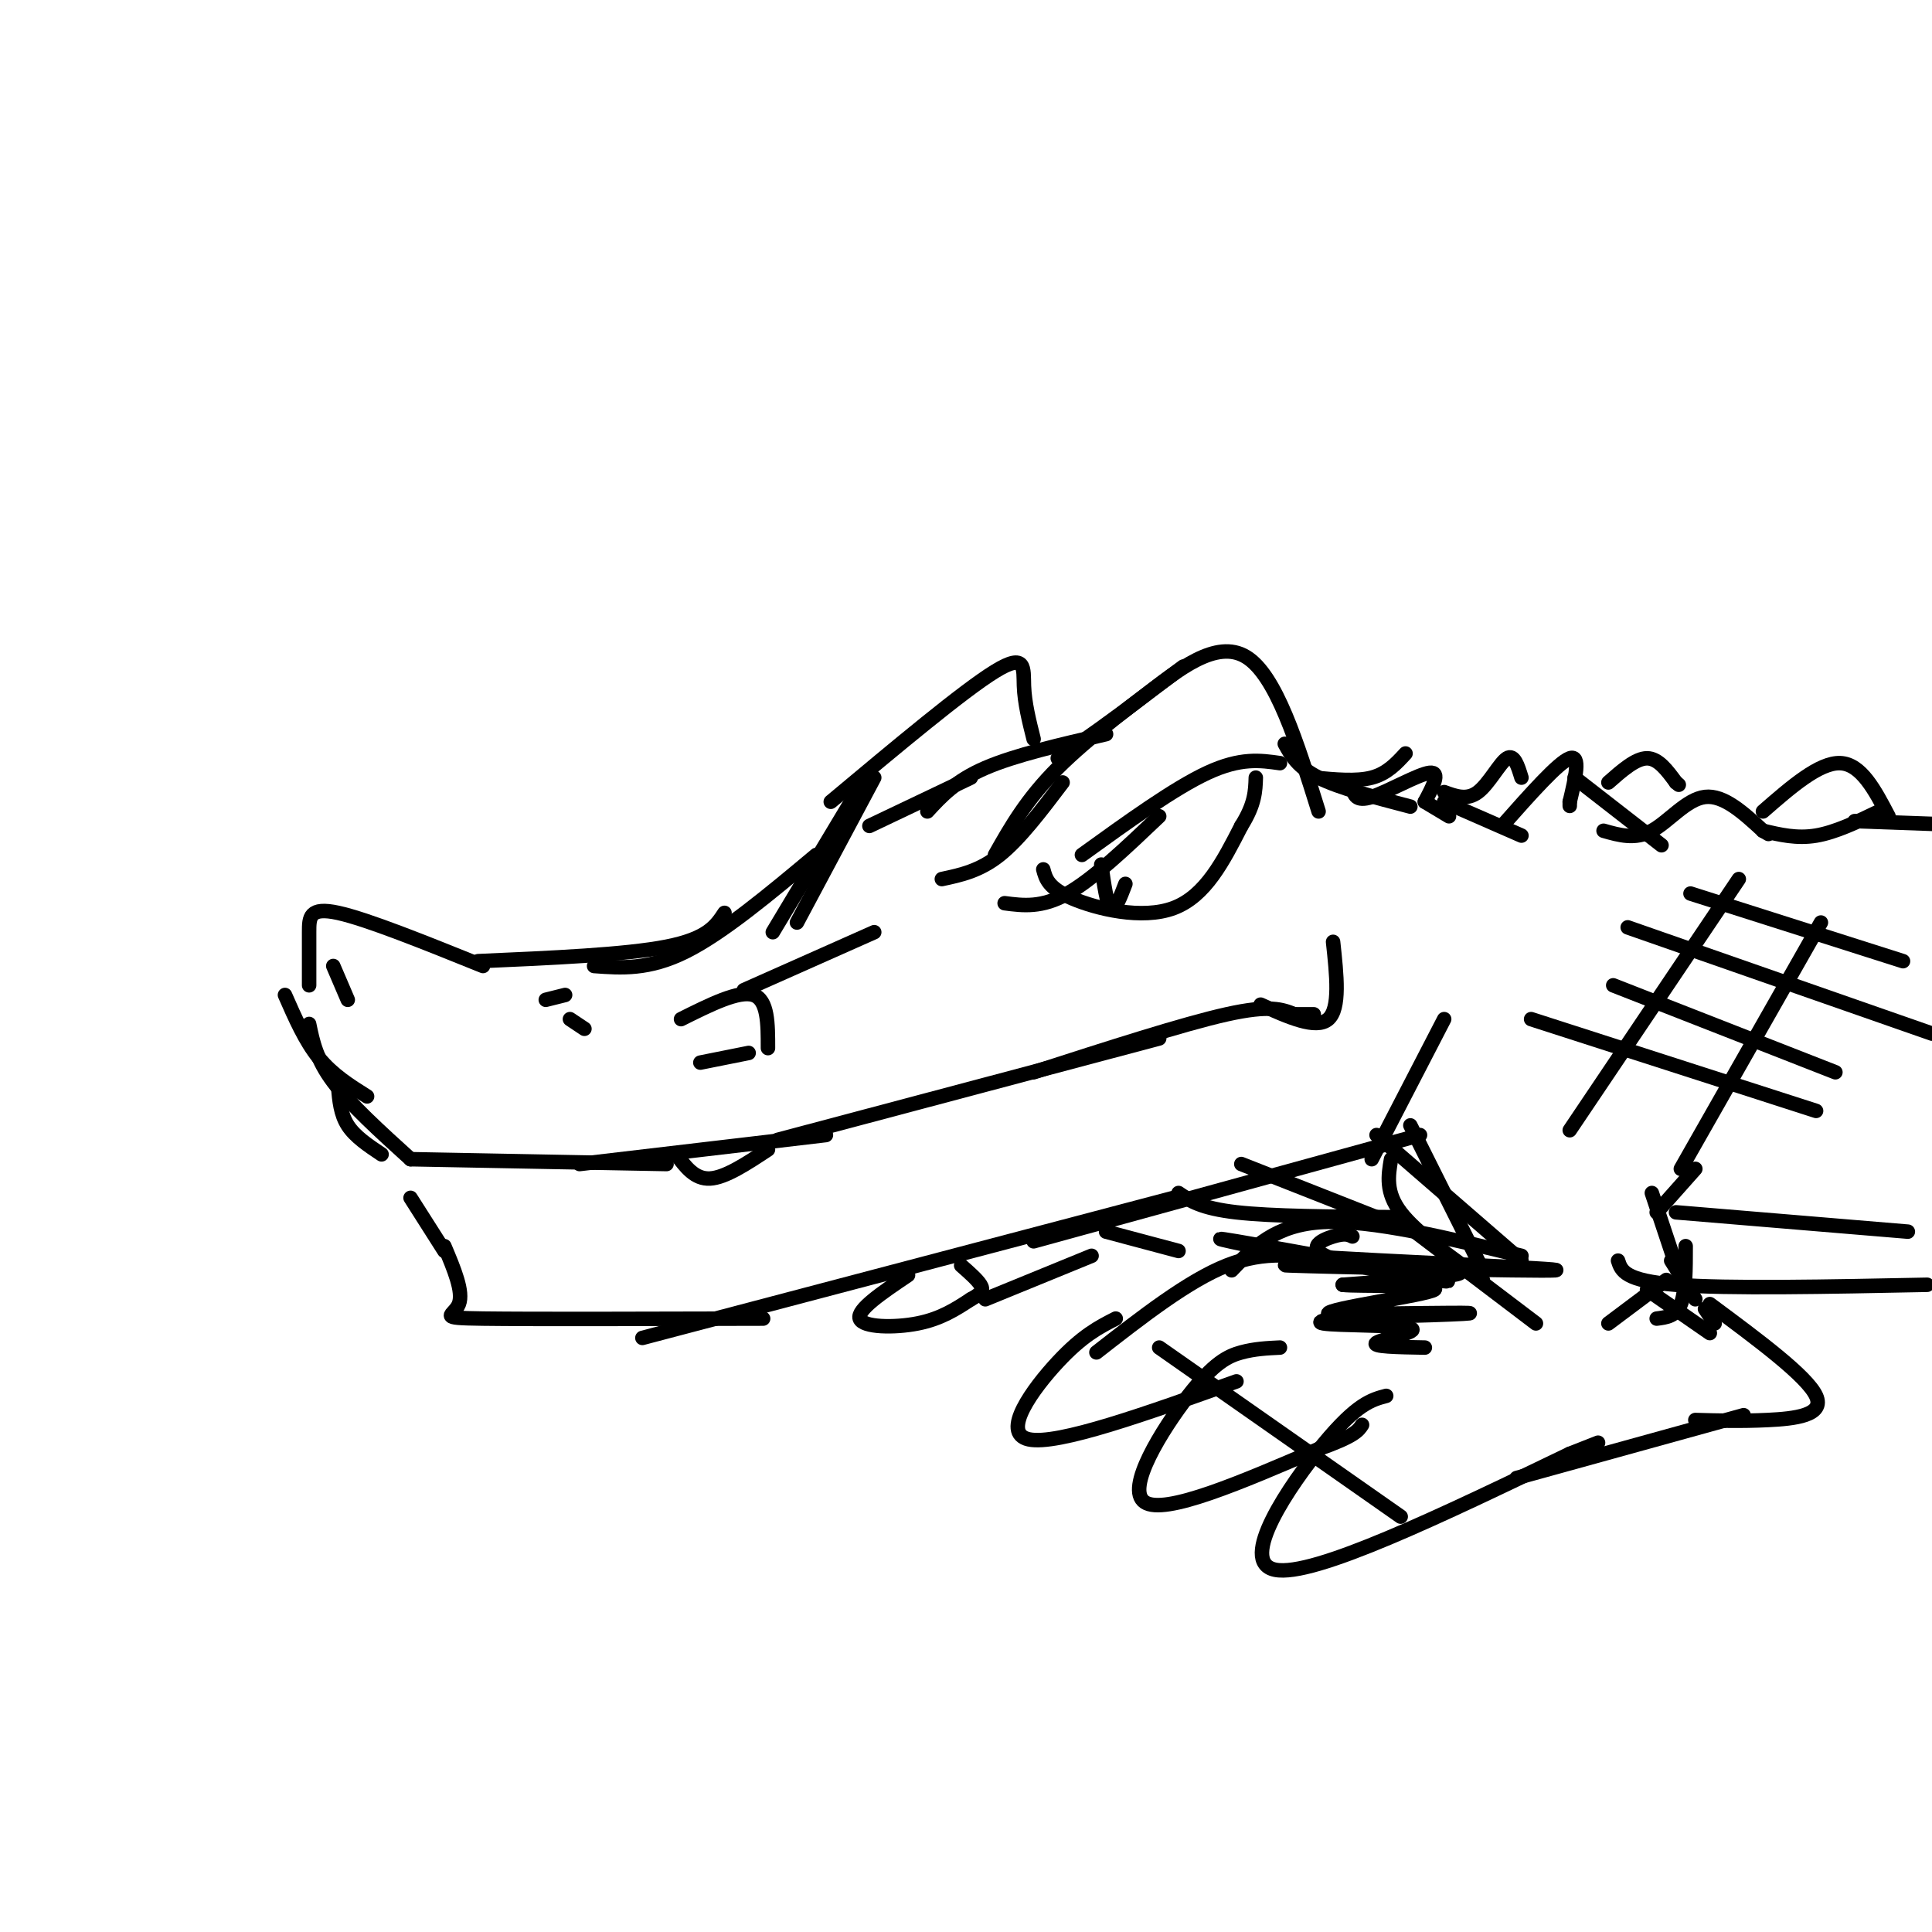 <svg viewBox='0 0 400 400' version='1.1' xmlns='http://www.w3.org/2000/svg' xmlns:xlink='http://www.w3.org/1999/xlink'><g fill='none' stroke='rgb(0,0,0)' stroke-width='3' stroke-linecap='round' stroke-linejoin='round'><path d='M195,182c3.917,-0.833 7.833,-1.667 12,-5c4.167,-3.333 8.583,-9.167 13,-15'/><path d='M206,177c3.250,-5.750 6.500,-11.500 13,-18c6.500,-6.500 16.250,-13.750 26,-21'/><path d='M219,157c5.600,-3.889 11.200,-7.778 18,-13c6.800,-5.222 14.800,-11.778 21,-8c6.200,3.778 10.600,17.889 15,32'/><path d='M208,187c3.833,0.500 7.667,1.000 13,-2c5.333,-3.000 12.167,-9.500 19,-16'/><path d='M224,177c9.583,-6.917 19.167,-13.833 26,-17c6.833,-3.167 10.917,-2.583 15,-2'/><path d='M216,180c0.511,1.933 1.022,3.867 6,6c4.978,2.133 14.422,4.467 21,2c6.578,-2.467 10.289,-9.733 14,-17'/><path d='M257,171c2.833,-4.500 2.917,-7.250 3,-10'/><path d='M228,179c0.583,4.167 1.167,8.333 2,9c0.833,0.667 1.917,-2.167 3,-5'/><path d='M229,152c-9.417,2.167 -18.833,4.333 -25,7c-6.167,2.667 -9.083,5.833 -12,9'/><path d='M201,161c0.000,0.000 -21.000,10.000 -21,10'/><path d='M214,153c-0.933,-3.711 -1.867,-7.422 -2,-11c-0.133,-3.578 0.533,-7.022 -6,-3c-6.533,4.022 -20.267,15.511 -34,27'/><path d='M181,161c0.000,0.000 -16.000,30.000 -16,30'/><path d='M178,163c0.000,0.000 -18.000,30.000 -18,30'/><path d='M169,177c-9.667,8.083 -19.333,16.167 -27,20c-7.667,3.833 -13.333,3.417 -19,3'/><path d='M150,189c-1.750,2.667 -3.500,5.333 -12,7c-8.500,1.667 -23.750,2.333 -39,3'/><path d='M100,200c-12.000,-4.844 -24.000,-9.689 -30,-11c-6.000,-1.311 -6.000,0.911 -6,4c0.000,3.089 0.000,7.044 0,11'/><path d='M141,211c6.000,-3.000 12.000,-6.000 15,-5c3.000,1.000 3.000,6.000 3,11'/><path d='M145,220c0.000,0.000 10.000,-2.000 10,-2'/><path d='M69,200c0.000,0.000 3.000,7.000 3,7'/><path d='M181,193c0.000,0.000 -27.000,12.000 -27,12'/><path d='M117,206c0.000,0.000 -4.000,1.000 -4,1'/><path d='M118,211c0.000,0.000 3.000,2.000 3,2'/><path d='M59,206c2.083,4.750 4.167,9.500 7,13c2.833,3.500 6.417,5.750 10,8'/><path d='M64,212c0.750,3.667 1.500,7.333 5,12c3.500,4.667 9.750,10.333 16,16'/><path d='M85,240c0.000,0.000 53.000,1.000 53,1'/><path d='M120,241c0.000,0.000 51.000,-6.000 51,-6'/><path d='M161,236c0.000,0.000 79.000,-21.000 79,-21'/><path d='M214,222c15.500,-5.000 31.000,-10.000 40,-12c9.000,-2.000 11.500,-1.000 14,0'/><path d='M268,210c3.000,0.000 3.500,0.000 4,0'/><path d='M261,208c5.750,2.583 11.500,5.167 14,3c2.500,-2.167 1.750,-9.083 1,-16'/><path d='M140,239c1.917,2.583 3.833,5.167 7,5c3.167,-0.167 7.583,-3.083 12,-6'/><path d='M70,225c0.250,2.833 0.500,5.667 2,8c1.500,2.333 4.250,4.167 7,6'/><path d='M85,248c0.000,0.000 7.000,11.000 7,11'/><path d='M92,258c2.000,4.733 4.000,9.467 3,12c-1.000,2.533 -5.000,2.867 5,3c10.000,0.133 34.000,0.067 58,0'/><path d='M133,277c0.000,0.000 110.000,-29.000 110,-29'/><path d='M214,257c0.000,0.000 80.000,-22.000 80,-22'/><path d='M284,240c0.000,0.000 15.000,-29.000 15,-29'/><path d='M266,154c1.333,2.417 2.667,4.833 7,7c4.333,2.167 11.667,4.083 19,6'/><path d='M272,161c4.417,0.417 8.833,0.833 12,0c3.167,-0.833 5.083,-2.917 7,-5'/><path d='M280,163c0.333,1.533 0.667,3.067 4,2c3.333,-1.067 9.667,-4.733 12,-5c2.333,-0.267 0.667,2.867 -1,6'/><path d='M295,166c0.000,0.000 5.000,3.000 5,3'/><path d='M299,166c0.000,0.000 16.000,7.000 16,7'/><path d='M311,171c5.833,-6.583 11.667,-13.167 14,-14c2.333,-0.833 1.167,4.083 0,9'/><path d='M325,166c0.000,1.500 0.000,0.750 0,0'/><path d='M326,161c0.000,0.000 18.000,14.000 18,14'/><path d='M332,172c3.267,0.933 6.533,1.867 10,0c3.467,-1.867 7.133,-6.533 11,-7c3.867,-0.467 7.933,3.267 12,7'/><path d='M365,172c2.000,1.167 1.000,0.583 0,0'/><path d='M365,172c3.500,0.833 7.000,1.667 11,1c4.000,-0.667 8.500,-2.833 13,-5'/><path d='M299,164c2.356,0.867 4.711,1.733 7,0c2.289,-1.733 4.511,-6.067 6,-7c1.489,-0.933 2.244,1.533 3,4'/><path d='M333,162c2.833,-2.500 5.667,-5.000 8,-5c2.333,0.000 4.167,2.500 6,5'/><path d='M347,162c1.000,0.833 0.500,0.417 0,0'/><path d='M365,168c5.833,-5.083 11.667,-10.167 16,-10c4.333,0.167 7.167,5.583 10,11'/><path d='M384,170c0.000,0.000 28.000,1.000 28,1'/><path d='M292,233c0.000,0.000 15.000,30.000 15,30'/><path d='M285,235c0.000,0.000 30.000,26.000 30,26'/><path d='M288,240c-0.583,3.417 -1.167,6.833 2,11c3.167,4.167 10.083,9.083 17,14'/><path d='M315,260c-15.500,-3.750 -31.000,-7.500 -41,-7c-10.000,0.500 -14.500,5.250 -19,10'/><path d='M275,261c-6.500,-1.083 -13.000,-2.167 -21,1c-8.000,3.167 -17.500,10.583 -27,18'/><path d='M231,273c-3.444,1.756 -6.889,3.511 -12,9c-5.111,5.489 -11.889,14.711 -6,16c5.889,1.289 24.444,-5.356 43,-12'/><path d='M265,279c-2.619,0.125 -5.238,0.250 -8,1c-2.762,0.750 -5.667,2.125 -11,9c-5.333,6.875 -13.095,19.250 -9,22c4.095,2.750 20.048,-4.125 36,-11'/><path d='M273,300c7.500,-2.667 8.250,-3.833 9,-5'/><path d='M287,289c-3.022,0.800 -6.044,1.600 -13,10c-6.956,8.400 -17.844,24.400 -10,26c7.844,1.600 34.422,-11.200 61,-24'/><path d='M325,301c10.167,-4.000 5.083,-2.000 0,0'/><path d='M314,306c0.000,0.000 47.000,-13.000 47,-13'/><path d='M351,294c4.733,0.133 9.467,0.267 15,0c5.533,-0.267 11.867,-0.933 10,-5c-1.867,-4.067 -11.933,-11.533 -22,-19'/><path d='M355,274c0.000,0.000 -2.000,-3.000 -2,-3'/><path d='M354,276c0.000,0.000 -13.000,-9.000 -13,-9'/><path d='M240,279c0.000,0.000 50.000,35.000 50,35'/><path d='M351,269c0.000,0.000 -5.000,-8.000 -5,-8'/><path d='M333,274c0.000,0.000 12.000,-9.000 12,-9'/><path d='M343,273c2.000,-0.250 4.000,-0.500 5,-3c1.000,-2.500 1.000,-7.250 1,-12'/><path d='M342,247c0.000,0.000 7.000,21.000 7,21'/><path d='M343,251c0.000,0.000 8.000,-9.000 8,-9'/><path d='M188,264c-5.311,3.578 -10.622,7.156 -10,9c0.622,1.844 7.178,1.956 12,1c4.822,-0.956 7.911,-2.978 11,-5'/><path d='M201,269c2.333,-1.267 2.667,-1.933 2,-3c-0.667,-1.067 -2.333,-2.533 -4,-4'/><path d='M204,269c0.000,0.000 22.000,-9.000 22,-9'/><path d='M229,255c0.000,0.000 15.000,4.000 15,4'/><path d='M257,241c0.000,0.000 33.000,13.000 33,13'/><path d='M244,247c2.333,1.583 4.667,3.167 12,4c7.333,0.833 19.667,0.917 32,1'/><path d='M347,251c0.000,0.000 48.000,4.000 48,4'/><path d='M335,261c0.667,2.083 1.333,4.167 12,5c10.667,0.833 31.333,0.417 52,0'/><path d='M289,252c0.000,0.000 29.000,22.000 29,22'/><path d='M280,256c-0.774,-0.376 -1.547,-0.753 -4,0c-2.453,0.753 -6.585,2.635 1,5c7.585,2.365 26.888,5.214 22,4c-4.888,-1.214 -33.968,-6.490 -43,-8c-9.032,-1.510 1.984,0.745 13,3'/><path d='M269,260c17.944,1.211 56.305,2.737 53,3c-3.305,0.263 -48.274,-0.737 -55,-1c-6.726,-0.263 24.793,0.211 33,1c8.207,0.789 -6.896,1.895 -22,3'/><path d='M278,266c2.737,0.388 20.579,-0.144 19,1c-1.579,1.144 -22.579,3.962 -22,5c0.579,1.038 22.737,0.297 28,0c5.263,-0.297 -6.368,-0.148 -18,0'/><path d='M285,272c-6.510,0.437 -13.786,1.530 -11,2c2.786,0.470 15.635,0.319 18,1c2.365,0.681 -5.753,2.195 -7,3c-1.247,0.805 4.376,0.903 10,1'/><path d='M360,182c0.000,0.000 -35.000,52.000 -35,52'/><path d='M377,191c0.000,0.000 -29.000,51.000 -29,51'/><path d='M337,192c0.000,0.000 63.000,22.000 63,22'/><path d='M317,211c0.000,0.000 59.000,19.000 59,19'/><path d='M334,204c0.000,0.000 46.000,18.000 46,18'/><path d='M350,185c0.000,0.000 44.000,14.000 44,14'/></g>
</svg>